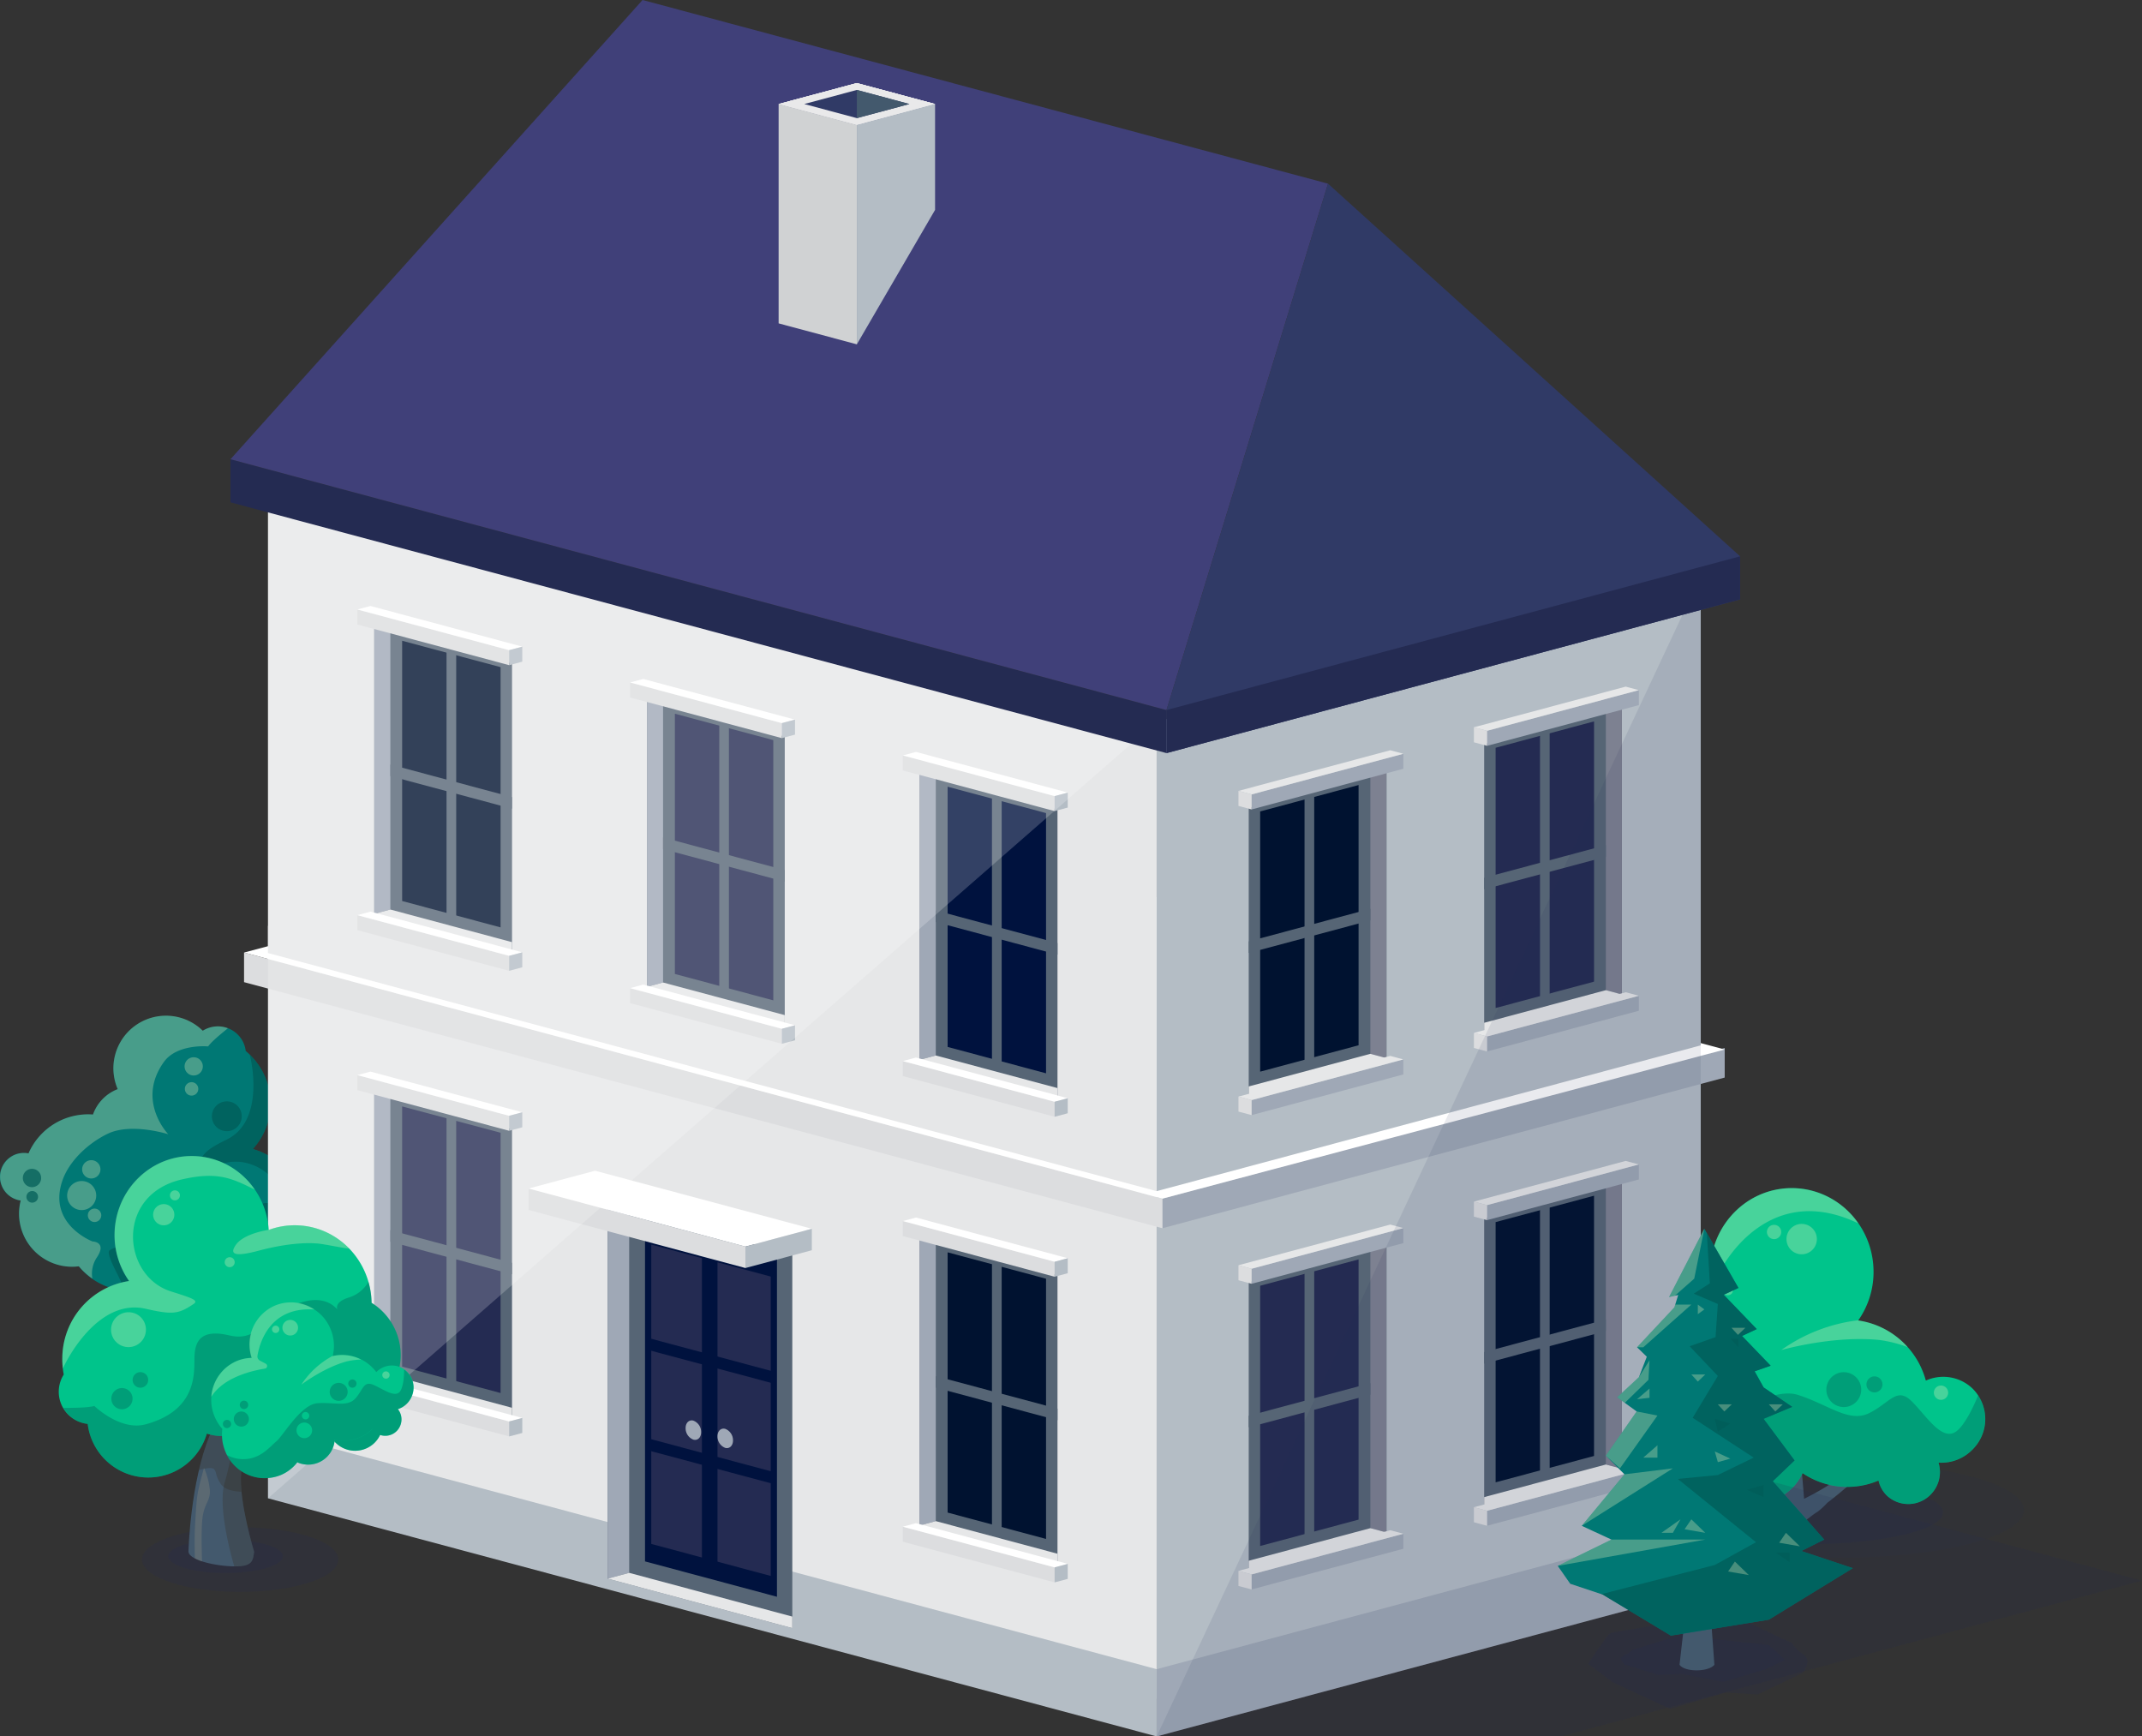 <?xml version="1.0" encoding="UTF-8"?><svg xmlns="http://www.w3.org/2000/svg" xmlns:xlink="http://www.w3.org/1999/xlink" viewBox="0 0 737.16 597.54"><rect x="0" y="0" width="737.16" height="597.54" fill="#333333" stroke="none"/><defs><style>.cls-1{fill:#43596d;}.cls-2{isolation:isolate;}.cls-10,.cls-13,.cls-21,.cls-3{fill:#242b52;}.cls-24,.cls-3,.cls-5{opacity:0.2;}.cls-10,.cls-13,.cls-3,.cls-5{mix-blend-mode:multiply;}.cls-4{clip-path:url(#clip-path);}.cls-5{fill:#2f1d00;}.cls-6{fill:#ffde96;opacity:0.13;}.cls-7{fill:#007874;}.cls-8{fill:#f1f3be;opacity:0.3;}.cls-9{fill:#005a56;opacity:0.71;}.cls-10{opacity:0.1;}.cls-11{fill:#00c48b;}.cls-12{opacity:0.5;}.cls-13{opacity:0.15;}.cls-14{fill:#b4bdc5;}.cls-15{fill:#e6e7e8;}.cls-16{fill:#9fa8b6;}.cls-17{fill:#dcdddf;}.cls-18,.cls-24{fill:#fff;}.cls-19{fill:#566575;}.cls-20{fill:#00123e;}.cls-22{fill:#7d8191;}.cls-23{fill:#001230;}.cls-25{fill:#404079;}.cls-26{fill:#303a66;}.cls-27{fill:#e9e9ea;}.cls-28{fill:#d0d2d3;}.cls-29{opacity:0.82;}.cls-30{clip-path:url(#clip-path-2);}.cls-31{fill:#87ad54;}</style><clipPath id="clip-path"><path class="cls-1" d="M55.86,441.93a65.87,65.87,0,0,1,.11-7.05c-6.5-2.23-10.27-20.23-10.27-20.23,4.9,10.52,8.83,15.91,10.85,16.48.23-2.27.52-7.64.64-9.89a50,50,0,0,1,.51-5.45c.41-2.46-.83-13.51.26-14.55,0,0,2,16.17,2.9,14.37,2.69-5.61,4.15-6.47,7.33-11.23.4-.59-7.34,15.78-7.25,16.71.32,3.69.73,9,1.26,16.79a62.07,62.07,0,0,0,8.14-5.71c-1.4-4.79,3.11-14.18,3.11-14.18-.14,5.06-2.08,11.8-1.17,12.42,2-2.35,11.93-9.78,14.28-12.84,0,0-13.91,18.25-24,25.29.47,5.93.65,15.68.89,17.58.52,3.95,1.3,8.52,2.1,12,.61.71-3.21,3-6.73,2.41-3.25-.57-5.6-.92-5-2.41.2-1.72.63-3.35.67-5.19.08-3.64.18-16.48.6-19-14.67-7.3-27-24.88-27-24.88C38.59,433.64,51.47,441.58,55.86,441.93Z"/></clipPath><clipPath id="clip-path-2"><path class="cls-1" d="M87.46,534c-.38,2.75-.45,4.8-5.45,5-5.88.28-16.8-1.75-17.15-5,0,0,.56-23.74,7.35-40.13S78.4,444.71,79,438.49s3.4-9.33,3.4-9.33l5.08,4.47s1.14,29.15,0,39.89-3.67,21.59-4.52,33.54C82.23,517,87.46,534,87.46,534Z"/></clipPath></defs><g class="cls-2"><g id="Layer_2" data-name="Layer 2"><g id="_ÎÓÈ_1" data-name="—ÎÓÈ_1"><path class="cls-3" d="M86.53,473.39c0,4.31-10.62,7.81-23.71,7.81s-23.7-3.5-23.7-7.81,10.61-7.8,23.7-7.8S86.53,469.08,86.53,473.39Z"/><path class="cls-3" d="M76.06,473.8c0,2.87-8,5.2-17.78,5.2s-17.78-2.33-17.78-5.2,8-5.2,17.78-5.2S76.06,470.93,76.06,473.8Z"/><path class="cls-1" d="M55.86,441.93a65.87,65.87,0,0,1,.11-7.05c-6.5-2.23-10.27-20.23-10.27-20.23,4.9,10.52,8.83,15.91,10.85,16.48.23-2.27.52-7.64.64-9.89a50,50,0,0,1,.51-5.45c.41-2.46-.83-13.51.26-14.55,0,0,2,16.17,2.9,14.37,2.69-5.61,4.15-6.47,7.33-11.23.4-.59-7.34,15.78-7.25,16.71.32,3.69.73,9,1.26,16.79a62.07,62.07,0,0,0,8.14-5.71c-1.4-4.79,3.11-14.18,3.11-14.18-.14,5.06-2.08,11.8-1.17,12.42,2-2.35,11.93-9.78,14.28-12.84,0,0-13.91,18.25-24,25.29.47,5.93.65,15.68.89,17.58.52,3.95,1.3,8.52,2.1,12,.61.71-3.21,3-6.73,2.41-3.25-.57-5.6-.92-5-2.41.2-1.72.63-3.35.67-5.19.08-3.64.18-16.48.6-19-14.67-7.3-27-24.88-27-24.88C38.59,433.64,51.47,441.58,55.86,441.93Z"/><g class="cls-4"><path class="cls-5" d="M62.56,442.86S61,446.34,61,448.35s-.5,15.54,0,16.79,1.57,13.53,1.57,13.53.77-15,.89-18.23C63.54,458.13,62.56,442.86,62.56,442.86Z"/><path class="cls-6" d="M57.3,477.92s1.18-7.77.68-12.28-1.5-5.26-.75-11.53,1.75-12.28,1.5-15.54-.25-11.27-.25-11.27L56,434.88s.51-1.82-1.75-3.07-3.26,0-3.26,0l4.9,10.12s.62,3.91-.38,3.41-5.27-1.25-7.27-2.51-6.52-.75-3.76.25,9.52,15,9.52,16.29.75,11.53.5,15.29S57.3,477.92,57.3,477.92Z"/><path class="cls-5" d="M69.76,443.08s-4.26-2.25-5-2.5-3.51.25-3.76,1.5-2.51,5.77-3.76,5.27-1.25-4.77-3-6-7-1.75-9-.5-22.3-9-22.3-9,1.5-33.58,2.5-33.58,44.86.75,44.86.75l6.52,30.32Z"/></g><path class="cls-7" d="M7.11,413.12a18.26,18.26,0,0,0,20,22.65,23.11,23.11,0,0,0,31.75,3.85,22,22,0,0,0,5.58-6.31,23.1,23.1,0,0,0,31,3c10-7.7,11.77-22.26,3.88-32.53a23.62,23.62,0,0,0-12.27-8.36s0-.06,0-.09a23.26,23.26,0,0,0,1.09-29.95,23.8,23.8,0,0,0-3.57-3.72,9.6,9.6,0,0,0-8.26-8.37,9.76,9.76,0,0,0-6.56,1.41,18.09,18.09,0,0,0-29.26,20.09A14.59,14.59,0,0,0,32,383.53a22.36,22.36,0,0,0-22.2,13.38A8.12,8.12,0,0,0,3,398.58a8.23,8.23,0,0,0,4.07,14.54Z"/><path class="cls-8" d="M7.11,413.12a8.22,8.22,0,1,1,2.71-16.21A22.36,22.36,0,0,1,32,383.53a14.59,14.59,0,0,1,8.52-8.74A18.09,18.09,0,0,1,69.8,354.7a9.76,9.76,0,0,1,6.56-1.41,10.17,10.17,0,0,1,2.07.55c-.83.68-1.83,1.5-3,2.48-3.21,2.75-3.79,3.77-3.79,3.77s-10.7-1-15.25,5.37c-9.61,13.4,1.52,24.86,1.52,24.86s-12.77-4.09-20.89-.15c-6.81,3.3-13.13,9.36-15.44,15.8-5.5,15.26,10.26,21.24,10.26,21.24s5.15.1,1.43,5.59A10.09,10.09,0,0,0,31.79,440a23.25,23.25,0,0,1-4.65-4.24,18.26,18.26,0,0,1-20-22.65Zm24.14,2.19a5,5,0,1,0-7-.72A5,5,0,0,0,31.25,415.31Zm2.15-10.47a3.15,3.15,0,1,0-4.42-.46A3.16,3.16,0,0,0,33.4,404.84ZM68.64,369.4a3.14,3.14,0,1,0-4.42-.46A3.16,3.16,0,0,0,68.64,369.4ZM34,420a2.31,2.31,0,1,0-3.25-.33A2.31,2.31,0,0,0,34,420ZM67.39,376.5a2.31,2.31,0,1,0-3.25-.33A2.31,2.31,0,0,0,67.39,376.5Z"/><path class="cls-9" d="M75.46,400.85c-6.52,2.62-8.11,3.11-7.53,1.27,1.56-5,2.7-6.35,10.15-10,12.22-6,9.09-24.57,7.85-29.24a22.78,22.78,0,0,1,2.26,2.52,23.26,23.26,0,0,1-1.09,29.95s0,.06,0,.09a23.62,23.62,0,0,1,12.27,8.36c7.89,10.27,6.15,24.83-3.88,32.53A22.67,22.67,0,0,1,75.16,440c-18.88-21.28,12-2.74,18.69-11.26C106.46,412.64,89.62,395.19,75.46,400.85Zm-6.23,23c-.22-4.1-.69-.55-6.41,2.89-6.28,3.77-19.79-.14-25.08,3.52-1.94,1.34,5.95,12.88,4.69,13.85a22.47,22.47,0,0,0,16.46-4.47,22,22,0,0,0,5.58-6.31S69.46,427.94,69.23,423.83ZM13,407.81a3.15,3.15,0,1,0-4.43-.46A3.13,3.13,0,0,0,13,407.81Zm-.63,5.59a2,2,0,1,0-2.84-.29A2,2,0,0,0,12.35,413.4Zm81.17,6.18a3.15,3.15,0,1,0-4.43-.46A3.14,3.14,0,0,0,93.52,419.58ZM81.3,388.11a5.13,5.13,0,1,0-7.22-.74A5.13,5.13,0,0,0,81.3,388.11Zm12.16,36.73a1.48,1.48,0,1,0-2.08-.22A1.48,1.48,0,0,0,93.46,424.84Zm-25.13-5.13a1.48,1.48,0,1,0-2.08-.22A1.49,1.49,0,0,0,68.33,419.71Z"/><path class="cls-10" d="M696.53,519.62c0,9.06-28.23,16.41-63,16.41s-63.05-7.35-63.05-16.41,28.23-16.41,63.05-16.41S696.53,510.56,696.53,519.62Z"/><path class="cls-3" d="M668.69,520.48c0,6-21.17,10.94-47.29,10.94s-47.29-4.9-47.29-10.94,21.17-10.94,47.29-10.94S668.69,514.44,668.69,520.48Z"/><path class="cls-1" d="M636.5,506c-1.42-.81,1.59-9.63,1.79-16.25,0,0-7,12.28-4.8,18.54a94.92,94.92,0,0,1-12.62,7.48c-.8-10.13-1.44-17.14-2-22-.13-1.21,11.86-22.63,11.24-21.85-4.93,6.21-7.19,7.34-11.35,14.69-1.33,2.35-4.5-18.81-4.5-18.81-1.69,1.36.24,15.82-.41,19a62.93,62.93,0,0,0-.78,7.13c-.19,3-.62,10-1,12.93-3.15-.73-9.21-7.78-16.8-21.55,0,0,5.84,23.55,15.9,26.47-.09,1.13-.14,2.13-.18,3.07-12.26-4.4-34.16-10.83-43.07-18.2,0,0,4.19,10.65,41,20.54l1.56,1.63a2.77,2.77,0,0,0,3,2.62c2.17.11,4.79-.33,6,1.44s2.44-.44,6.13-2.73a23.68,23.68,0,0,0,3.24-3c14.27-10.84,29.8-28.07,29.8-28.07C655,493.22,639.57,502.94,636.5,506Z"/><path class="cls-11" d="M678.62,477.62a14.55,14.55,0,0,0-15.85-2.53A28.38,28.38,0,0,0,639.5,454.4a29,29,0,0,0,5.26-17.55c-.44-15.88-13.37-28.41-28.89-28-14.64.41-26.33,12.22-27.23,26.89a27.43,27.43,0,0,0-10.2-1.68c-15.51.43-27.73,13.66-27.28,29.55a29.39,29.39,0,0,0,1.78,9.24,29.14,29.14,0,0,0-3.65,15c.44,15.89,13.38,28.41,28.89,28a27.46,27.46,0,0,0,13.35-3.92c.24.25.43.52.68.75a17.8,17.8,0,0,0,28.14-5.75,27.37,27.37,0,0,0,26.13,2.55,10.41,10.41,0,0,0,3,5.3,10.77,10.77,0,0,0,15.2-.73,11,11,0,0,0,2.45-10.73,15,15,0,0,0,12-4.81A14.75,14.75,0,0,0,678.62,477.62Z"/><path class="cls-8" d="M625.27,426.4a5.23,5.23,0,1,1-5.23-5.23A5.23,5.23,0,0,1,625.27,426.4Z"/><path class="cls-8" d="M613,423.94a2.46,2.46,0,1,1-2.45-2.45A2.46,2.46,0,0,1,613,423.94Z"/><path class="cls-8" d="M670.45,479.25a2.46,2.46,0,1,1-2.46-2.46A2.46,2.46,0,0,1,670.45,479.25Z"/><g class="cls-12"><path class="cls-9" d="M578.18,515.82a27.46,27.46,0,0,0,13.35-3.92c.24.25.43.52.68.75a17.8,17.8,0,0,0,28.14-5.75,27.37,27.37,0,0,0,26.13,2.55,10.41,10.41,0,0,0,3,5.3,10.77,10.77,0,0,0,15.2-.73,11,11,0,0,0,2.45-10.73,15,15,0,0,0,12-4.81,14.83,14.83,0,0,0,1.64-18.31c-1.83,4.43-4.49,9.89-7.26,12.19-5,4.16-10.55-5.17-15.64-10.19s-7.45.51-14.49,4.06-14-2.83-24.61-6.21-29.13,11.69-35.16,13.72-15.06,7.51-26.11,2.49a22.37,22.37,0,0,1-8-6.12C551,504.9,563.42,516.23,578.18,515.82Z"/><path class="cls-9" d="M640.53,478.2a6,6,0,1,1-6-6A6,6,0,0,1,640.53,478.2Z"/><path class="cls-9" d="M572.31,471.34a5.06,5.06,0,1,1-5.06-5.06A5.06,5.06,0,0,1,572.31,471.34Z"/><path class="cls-9" d="M647.85,476.4a2.76,2.76,0,1,1-2.76-2.76A2.76,2.76,0,0,1,647.85,476.4Z"/><path class="cls-9" d="M559.88,470.88a2.76,2.76,0,1,1-2.76-2.76A2.76,2.76,0,0,1,559.88,470.88Z"/><path class="cls-9" d="M575.19,463.14a2.82,2.82,0,1,1-2.81-2.82A2.82,2.82,0,0,1,575.19,463.14Z"/></g><path class="cls-8" d="M615.87,408.88c-14.64.41-26.33,12.22-27.23,26.89a27.23,27.23,0,0,0-10.2-1.68A28,28,0,0,0,554,450.14c12.14-9,31.06-6.46,40.27-4.45a1.76,1.76,0,0,0,1.89-.83,1.78,1.78,0,0,0-.17-2.06l-2.85-3.31a3.15,3.15,0,0,1-.32-3.67c4.07-6.82,19.36-27.94,46.72-14.82A27.9,27.9,0,0,0,615.87,408.88Z"/><path class="cls-8" d="M639.55,454.32A57.52,57.52,0,0,0,613,464.59s17.84-5.13,33.91-3.46a45.51,45.51,0,0,1,9.59,2.44,27.89,27.89,0,0,0-17-9.17Z"/><path class="cls-11" d="M608.93,493.74a5.23,5.23,0,1,1-5.23-5.22A5.23,5.23,0,0,1,608.93,493.74Z"/><path class="cls-11" d="M610.54,484.92a2.46,2.46,0,1,1-2.46-2.45A2.46,2.46,0,0,1,610.54,484.92Z"/><polygon class="cls-13" points="398.06 597.54 537.09 597.54 737.16 543.93 528.66 488.13 398.06 523.08 398.06 597.54"/><polygon class="cls-14" points="585.31 350.39 398.06 400.56 398.06 584.59 585.31 534.42 585.31 350.39"/><polygon class="cls-15" points="92.23 502.65 398.06 584.59 398.06 400.56 92.23 318.62 92.23 502.65"/><polygon class="cls-16" points="398.06 597.54 585.31 547.37 585.31 524.22 398.06 574.4 398.06 597.54"/><polygon class="cls-14" points="398.06 597.54 92.23 515.6 92.23 492.45 398.06 574.4 398.06 597.54"/><polygon class="cls-16" points="593.55 360.63 400.04 412.48 400.04 422.66 593.55 370.81 593.55 360.63"/><polygon class="cls-17" points="83.99 337.98 400.04 422.66 400.04 412.48 83.99 327.79 83.99 337.98"/><polygon class="cls-18" points="593.55 361.16 277.5 276.48 83.99 327.79 400.04 412.48 593.55 361.16"/><polygon class="cls-14" points="585.31 198.14 398.06 248.32 398.06 409.9 585.31 359.73 585.31 198.14"/><polygon class="cls-15" points="92.23 327.96 398.06 409.9 398.06 248.32 92.23 166.37 92.23 327.96"/><polygon class="cls-19" points="363.93 377.39 316.52 364.69 316.52 265.85 363.93 278.55 363.93 377.39"/><polygon class="cls-16" points="316.52 265.85 316.52 364.69 322.05 363.21 322.05 267.33 316.52 265.85"/><polygon class="cls-15" points="363.93 377.39 316.52 364.69 322.05 363.21 363.93 374.43 363.93 377.39"/><polygon class="cls-20" points="359.99 369.35 326.12 360.27 326.12 270.72 359.99 279.8 359.99 369.35"/><polygon class="cls-19" points="344.72 368.26 341.38 367.37 341.38 273.32 344.72 274.21 344.72 368.26"/><polygon class="cls-19" points="363.93 328.51 322.05 317.29 322.05 313.31 363.93 324.53 363.93 328.51"/><polygon class="cls-17" points="310.7 365.14 362.94 379.13 362.94 384.3 310.7 370.3 310.7 365.14"/><polygon class="cls-18" points="310.7 365.14 362.94 379.13 367.46 377.92 315.22 363.93 310.7 365.14"/><polygon class="cls-14" points="367.46 377.92 362.94 379.13 362.94 384.3 367.46 383.09 367.46 377.92"/><polygon class="cls-17" points="310.7 259.96 362.94 273.95 362.94 279.12 310.7 265.12 310.7 259.96"/><polygon class="cls-18" points="310.7 259.96 362.94 273.95 367.46 272.74 315.22 258.75 310.7 259.96"/><polygon class="cls-14" points="367.46 272.74 362.94 273.95 362.94 279.12 367.46 277.9 367.46 272.74"/><polygon class="cls-19" points="272.67 560.27 209.12 543.24 209.12 414.58 272.67 431.61 272.67 560.27"/><polygon class="cls-16" points="209.12 414.58 209.12 543.24 216.53 541.25 216.53 416.57 209.12 414.58"/><polygon class="cls-15" points="272.67 560.27 209.12 543.24 216.53 541.25 272.67 556.3 272.67 560.27"/><polygon class="cls-20" points="267.39 549.48 221.98 537.31 221.98 421.11 267.39 433.28 267.39 549.48"/><polygon class="cls-21" points="265.24 542.31 224.13 531.3 224.13 428.28 265.24 439.29 265.24 542.31"/><polygon class="cls-20" points="246.92 541.12 241.56 539.68 241.56 429.31 246.92 430.75 246.92 541.12"/><polygon class="cls-20" points="266.4 510.72 222.97 499.08 222.97 494.96 266.4 506.59 266.4 510.72"/><polygon class="cls-20" points="266.4 476.15 222.97 464.52 222.97 460.39 266.4 472.03 266.4 476.15"/><path class="cls-16" d="M252.26,495.7c0,1.8-1.2,2.94-2.67,2.55a4.18,4.18,0,0,1-2.67-4c0-1.8,1.19-2.95,2.67-2.55A4.19,4.19,0,0,1,252.26,495.7Z"/><path class="cls-16" d="M241.29,492.87c0,1.8-1.19,2.94-2.67,2.54a4.17,4.17,0,0,1-2.67-4c0-1.8,1.2-2.94,2.67-2.54A4.16,4.16,0,0,1,241.29,492.87Z"/><polygon class="cls-17" points="181.92 408.99 256.53 428.98 256.53 436.36 181.92 416.37 181.92 408.99"/><polygon class="cls-18" points="181.92 408.99 256.53 428.98 279.39 422.85 204.78 402.87 181.92 408.99"/><polygon class="cls-14" points="279.39 422.85 279.39 430.23 256.53 436.36 256.53 428.98 279.39 422.85"/><polygon class="cls-19" points="270.07 352.29 222.67 339.58 222.67 240.74 270.07 253.44 270.07 352.29"/><polygon class="cls-16" points="222.67 240.74 222.67 339.58 228.19 338.1 228.19 242.22 222.67 240.74"/><polygon class="cls-15" points="270.07 352.29 222.67 339.58 228.19 338.1 270.07 349.32 270.07 352.29"/><polygon class="cls-21" points="266.13 344.24 232.26 335.16 232.26 245.61 266.13 254.69 266.13 344.24"/><polygon class="cls-19" points="250.86 343.16 247.53 342.26 247.53 248.21 250.86 249.1 250.86 343.16"/><polygon class="cls-19" points="270.07 303.4 228.19 292.18 228.19 288.2 270.07 299.42 270.07 303.4"/><polygon class="cls-17" points="216.84 340.03 269.08 354.03 269.08 359.19 216.84 345.19 216.84 340.03"/><polygon class="cls-18" points="216.84 340.03 269.08 354.03 273.6 352.81 221.36 338.82 216.84 340.03"/><polygon class="cls-14" points="273.6 352.81 269.08 354.02 269.08 359.19 273.6 357.98 273.6 352.81"/><polygon class="cls-17" points="216.84 234.85 269.08 248.84 269.08 254.01 216.84 240.01 216.84 234.85"/><polygon class="cls-18" points="216.84 234.85 269.08 248.84 273.6 247.63 221.36 233.64 216.84 234.85"/><polygon class="cls-14" points="273.6 247.63 269.08 248.84 269.08 254.01 273.6 252.8 273.6 247.63"/><polygon class="cls-19" points="429.74 376.83 477.14 364.13 477.14 265.28 429.74 277.99 429.74 376.83"/><polygon class="cls-22" points="477.14 265.28 477.14 364.13 471.61 362.64 471.61 266.76 477.14 265.28"/><polygon class="cls-15" points="429.74 376.83 477.14 364.13 471.61 362.64 429.74 373.87 429.74 376.83"/><polygon class="cls-23" points="433.68 368.78 467.55 359.7 467.55 270.15 433.68 279.23 433.68 368.78"/><polygon class="cls-19" points="448.95 367.7 452.28 366.81 452.28 272.75 448.95 273.64 448.95 367.7"/><polygon class="cls-19" points="429.74 327.94 471.61 316.72 471.61 312.74 429.74 323.96 429.74 327.94"/><polygon class="cls-16" points="482.96 364.57 430.73 378.57 430.73 383.73 482.96 369.74 482.96 364.57"/><polygon class="cls-15" points="482.96 364.57 430.73 378.57 426.21 377.36 478.45 363.36 482.96 364.57"/><polygon class="cls-17" points="426.21 377.36 430.73 378.57 430.73 383.73 426.21 382.52 426.21 377.36"/><polygon class="cls-16" points="482.96 259.39 430.73 273.38 430.73 278.55 482.96 264.55 482.96 259.39"/><polygon class="cls-15" points="482.96 259.39 430.73 273.38 426.21 272.17 478.45 258.18 482.96 259.39"/><polygon class="cls-17" points="426.21 272.17 430.73 273.38 430.73 278.55 426.21 277.34 426.21 272.17"/><polygon class="cls-19" points="510.77 354.92 558.17 342.22 558.17 243.38 510.77 256.08 510.77 354.92"/><polygon class="cls-22" points="558.17 243.38 558.17 342.22 552.65 340.74 552.65 244.86 558.17 243.38"/><polygon class="cls-15" points="510.77 354.92 558.17 342.22 552.65 340.74 510.77 351.96 510.77 354.92"/><polygon class="cls-21" points="514.71 346.88 548.58 337.8 548.58 248.25 514.71 257.32 514.71 346.88"/><polygon class="cls-19" points="529.98 345.8 533.31 344.9 533.31 250.85 529.98 251.74 529.98 345.8"/><polygon class="cls-19" points="510.77 306.04 552.65 294.82 552.65 290.84 510.77 302.06 510.77 306.04"/><polygon class="cls-16" points="564 342.67 511.76 356.67 511.76 361.83 564 347.83 564 342.67"/><polygon class="cls-15" points="564 342.67 511.76 356.67 507.24 355.45 559.48 341.46 564 342.67"/><polygon class="cls-17" points="507.24 355.45 511.76 356.67 511.76 361.83 507.24 360.62 507.24 355.45"/><polygon class="cls-16" points="564 237.49 511.76 251.48 511.76 256.65 564 242.65 564 237.49"/><polygon class="cls-15" points="564 237.49 511.76 251.48 507.24 250.27 559.48 236.28 564 237.49"/><polygon class="cls-17" points="507.24 250.27 511.76 251.48 511.76 256.65 507.24 255.44 507.24 250.27"/><polygon class="cls-19" points="429.74 540.05 477.14 527.35 477.14 428.51 429.74 441.21 429.74 540.05"/><polygon class="cls-22" points="477.14 428.51 477.14 527.35 471.61 525.87 471.61 429.99 477.14 428.51"/><polygon class="cls-15" points="429.74 540.05 477.14 527.35 471.61 525.87 429.74 537.09 429.74 540.05"/><polygon class="cls-21" points="433.68 532.01 467.55 522.93 467.55 433.38 433.68 442.45 433.68 532.01"/><polygon class="cls-19" points="448.95 530.92 452.28 530.03 452.28 435.98 448.95 436.87 448.95 530.92"/><polygon class="cls-19" points="429.74 491.17 471.61 479.95 471.61 475.97 429.74 487.19 429.74 491.17"/><polygon class="cls-16" points="482.96 527.8 430.73 541.79 430.73 546.96 482.96 532.96 482.96 527.8"/><polygon class="cls-15" points="482.96 527.8 430.73 541.79 426.21 540.58 478.45 526.59 482.96 527.8"/><polygon class="cls-17" points="426.21 540.58 430.73 541.79 430.73 546.96 426.21 545.75 426.21 540.58"/><polygon class="cls-16" points="482.96 422.61 430.73 436.61 430.73 441.77 482.96 427.78 482.96 422.61"/><polygon class="cls-15" points="482.96 422.61 430.73 436.61 426.21 435.4 478.45 421.4 482.96 422.61"/><polygon class="cls-17" points="426.21 435.4 430.73 436.61 430.73 441.77 426.21 440.56 426.21 435.4"/><polygon class="cls-19" points="510.77 518.15 558.17 505.45 558.17 406.61 510.77 419.31 510.77 518.15"/><polygon class="cls-22" points="558.17 406.61 558.17 505.45 552.65 503.97 552.65 408.09 558.17 406.61"/><polygon class="cls-15" points="510.77 518.15 558.17 505.45 552.65 503.97 510.77 515.19 510.77 518.15"/><polygon class="cls-23" points="514.71 510.1 548.58 501.03 548.58 411.47 514.71 420.55 514.71 510.1"/><polygon class="cls-19" points="529.98 509.02 533.31 508.13 533.31 414.07 529.98 414.97 529.98 509.02"/><polygon class="cls-19" points="510.77 469.26 552.65 458.05 552.65 454.07 510.77 465.29 510.77 469.26"/><polygon class="cls-16" points="564 505.89 511.76 519.89 511.76 525.05 564 511.06 564 505.89"/><polygon class="cls-15" points="564 505.89 511.76 519.89 507.24 518.68 559.48 504.68 564 505.89"/><polygon class="cls-17" points="507.24 518.68 511.76 519.89 511.76 525.05 507.24 523.84 507.24 518.68"/><polygon class="cls-16" points="564 400.71 511.76 414.71 511.76 419.87 564 405.88 564 400.71"/><polygon class="cls-15" points="564 400.71 511.76 414.71 507.24 413.5 559.48 399.5 564 400.71"/><polygon class="cls-17" points="507.24 413.5 511.76 414.71 511.76 419.87 507.24 418.66 507.24 413.5"/><polygon class="cls-19" points="176.21 327.18 128.81 314.48 128.81 215.63 176.21 228.33 176.21 327.18"/><polygon class="cls-16" points="128.81 215.63 128.81 314.48 134.34 312.99 134.34 217.11 128.81 215.63"/><polygon class="cls-15" points="176.21 327.18 128.81 314.48 134.34 312.99 176.21 324.21 176.21 327.18"/><polygon class="cls-23" points="172.27 319.13 138.4 310.06 138.4 220.5 172.27 229.58 172.27 319.13"/><polygon class="cls-19" points="157 318.05 153.67 317.15 153.67 223.1 157 223.99 157 318.05"/><polygon class="cls-19" points="176.21 278.29 134.34 267.07 134.34 263.09 176.21 274.31 176.21 278.29"/><polygon class="cls-17" points="122.98 314.92 175.22 328.92 175.22 334.08 122.98 320.08 122.98 314.92"/><polygon class="cls-18" points="122.98 314.92 175.22 328.92 179.74 327.71 127.5 313.71 122.98 314.92"/><polygon class="cls-14" points="179.74 327.71 175.22 328.92 175.22 334.08 179.74 332.87 179.74 327.71"/><polygon class="cls-17" points="122.98 209.74 175.22 223.73 175.22 228.9 122.98 214.9 122.98 209.74"/><polygon class="cls-18" points="122.98 209.74 175.22 223.73 179.74 222.52 127.5 208.53 122.98 209.74"/><polygon class="cls-14" points="179.74 222.52 175.22 223.73 175.22 228.9 179.74 227.69 179.74 222.52"/><polygon class="cls-19" points="363.93 537.63 316.52 524.93 316.52 426.08 363.93 438.79 363.93 537.63"/><polygon class="cls-16" points="316.52 426.08 316.52 524.93 322.05 523.45 322.05 427.57 316.52 426.08"/><polygon class="cls-15" points="363.93 537.63 316.52 524.93 322.05 523.45 363.93 534.67 363.93 537.63"/><polygon class="cls-23" points="359.99 529.58 326.12 520.51 326.12 430.95 359.99 440.03 359.99 529.58"/><polygon class="cls-19" points="344.72 528.5 341.38 527.61 341.38 433.55 344.72 434.44 344.72 528.5"/><polygon class="cls-19" points="363.93 488.74 322.05 477.52 322.05 473.55 363.93 484.76 363.93 488.74"/><polygon class="cls-17" points="310.7 525.37 362.94 539.37 362.94 544.53 310.7 530.54 310.7 525.37"/><polygon class="cls-18" points="310.7 525.37 362.94 539.37 367.46 538.16 315.22 524.16 310.7 525.37"/><polygon class="cls-14" points="367.46 538.16 362.94 539.37 362.94 544.53 367.46 543.32 367.46 538.16"/><polygon class="cls-17" points="310.7 420.19 362.94 434.19 362.94 439.35 310.7 425.36 310.7 420.19"/><polygon class="cls-18" points="310.7 420.19 362.94 434.19 367.46 432.98 315.22 418.98 310.7 420.19"/><polygon class="cls-14" points="367.46 432.98 362.94 434.19 362.94 439.35 367.46 438.14 367.46 432.98"/><polygon class="cls-19" points="176.21 487.41 128.81 474.71 128.81 375.87 176.21 388.57 176.21 487.41"/><polygon class="cls-16" points="128.81 375.87 128.81 474.71 134.34 473.23 134.34 377.35 128.81 375.87"/><polygon class="cls-15" points="176.21 487.41 128.81 474.71 134.34 473.23 176.21 484.45 176.21 487.41"/><polygon class="cls-21" points="172.27 479.37 138.4 470.29 138.4 380.74 172.27 389.81 172.27 479.37"/><polygon class="cls-19" points="157 478.28 153.67 477.39 153.67 383.33 157 384.23 157 478.28"/><polygon class="cls-19" points="176.21 438.53 134.34 427.31 134.34 423.33 176.21 434.55 176.21 438.53"/><polygon class="cls-17" points="122.98 475.16 175.22 489.15 175.22 494.31 122.98 480.32 122.98 475.16"/><polygon class="cls-18" points="122.98 475.16 175.22 489.15 179.74 487.94 127.5 473.94 122.98 475.16"/><polygon class="cls-14" points="179.74 487.94 175.22 489.15 175.22 494.31 179.74 493.11 179.74 487.94"/><polygon class="cls-17" points="122.98 369.97 175.22 383.97 175.22 389.13 122.98 375.14 122.98 369.97"/><polygon class="cls-18" points="122.98 369.97 175.22 383.97 179.74 382.76 127.5 368.76 122.98 369.97"/><polygon class="cls-14" points="179.74 382.76 175.22 383.97 175.22 389.13 179.74 387.92 179.74 382.76"/><polygon class="cls-10" points="585.31 547.37 585.31 198.14 398.06 597.54 585.31 547.37"/><polygon class="cls-24" points="398.06 248.32 92.23 515.6 92.23 166.37 398.06 248.32"/><polygon class="cls-21" points="79.31 158.04 401.44 244.35 401.44 259.16 79.31 172.86 79.31 158.04"/><polygon class="cls-25" points="79.31 158.04 401.44 244.35 457.03 63.2 221.13 0 79.31 158.04"/><polygon class="cls-26" points="457.03 63.2 401.44 244.35 401.44 259.16 598.85 206.26 598.85 191.44 457.03 63.2"/><polygon class="cls-21" points="598.85 206.26 598.85 191.44 401.44 244.35 401.44 259.16 598.85 206.26"/><polygon class="cls-27" points="294.88 43.01 267.96 35.8 294.88 28.59 321.8 35.8 294.88 43.01"/><polygon class="cls-27" points="294.88 43.01 267.96 35.8 294.88 28.59 321.8 35.8 294.88 43.01"/><polygon class="cls-27" points="294.88 43.01 267.96 35.8 294.88 28.59 321.8 35.8 294.88 43.01"/><polygon class="cls-27" points="294.88 43.01 267.96 35.8 294.88 28.59 321.8 35.8 294.88 43.01"/><polygon class="cls-26" points="294.88 40.65 276.78 35.8 294.88 30.95 312.97 35.8 294.88 40.65"/><polygon class="cls-1" points="294.88 40.65 294.88 30.95 312.97 35.8 294.88 40.65"/><polygon class="cls-28" points="294.88 118.49 267.96 111.28 267.96 35.8 294.88 43.01 294.88 118.49"/><polygon class="cls-14" points="294.88 118.49 321.8 72.23 321.8 35.8 294.88 43.01 294.88 118.49"/><path class="cls-3" d="M616.81,565.48s.7,1.77,3.88,3.88-.35,6.36-.35,6.36l-15.53,7.41-10.95-.71-19.06,5.65L555,578.89l-8.47-6.35s6.7-10.24,7.76-10.59,25.06-4.23,26.12-4.23,12.36-3.53,12.36-3.53Z"/><path class="cls-3" d="M561.76,567.79s-.53.85-2.91,1.88.27,3.09.27,3.09l11.6,3.6,8.18-.35,14.25,2.74,14.77-4.45,6.33-3.09s-5-5-5.8-5.14S589.72,564,588.93,564s-9.24-1.72-9.24-1.72Z"/><path class="cls-1" d="M578,572.9c1.75,2.54,9.91,2.54,12,0l-2.09-28.71h-8.24L579.7,558Z"/><polygon class="cls-7" points="586.54 422.82 574.4 446.35 577.55 445.62 576.23 449.89 563.38 463.61 566.74 466.88 564.03 473.9 556.55 480.85 563.25 485.71 552.63 500.93 559.05 507.34 544.35 525.07 554.58 529.8 536.09 538.85 540.39 545.01 551.59 548.74 575.02 562.85 608.72 557.37 637.64 539.64 619.93 533.73 627.8 529.8 610.09 509.73 617.59 502.56 606.94 488.26 616.78 484.13 606.94 477.44 603.85 471.9 609.37 469.97 599.52 459.73 604.58 457.37 593.22 445.56 598.28 443.2 586.54 422.82"/><polygon class="cls-9" points="575.02 562.85 608.72 557.37 637.64 539.64 619.93 533.73 627.8 529.8 610.09 509.73 617.59 502.56 606.94 488.26 616.78 484.13 606.94 477.44 603.85 471.9 609.37 469.97 599.52 459.73 604.58 457.37 593.22 445.56 598.28 443.2 587.4 424.33 588.44 441.62 582.92 445.17 591.19 448.73 590.4 460.13 581.48 463.27 591.19 473.5 582.53 487.89 603.53 501.6 591.19 507.59 577.41 508.93 604.32 530.71 590.14 538.55 551.09 548.59 551.59 548.74 575.02 562.85"/><polygon class="cls-8" points="559.05 507.34 544.35 525.07 575.71 505.29 559.05 507.34"/><polygon class="cls-8" points="563.25 485.71 552.63 500.93 557.51 505.29 570.4 487.13 563.25 485.71"/><polygon class="cls-8" points="556.55 480.85 559.17 482.75 567.31 474.82 567.67 468.1 564.03 473.9 556.55 480.85"/><polygon class="cls-8" points="554.58 529.8 536.09 538.85 586.86 529.8 554.58 529.8"/><polygon class="cls-8" points="576.53 448.93 576.23 449.89 563.38 463.61 565.52 463.63 582.07 448.93 576.53 448.93"/><polygon class="cls-8" points="576.4 445.89 583.06 440.01 586.54 422.82 574.4 446.35 576.4 445.89"/><polygon class="cls-8" points="563.38 481.51 567.67 477.83 567.67 481.01 563.38 481.51"/><polygon class="cls-8" points="584.3 448.93 584.3 452.25 586.54 450.59 584.3 448.93"/><polygon class="cls-8" points="565.53 501.6 570.4 501.6 570.4 497.36 565.53 501.6"/><polygon class="cls-8" points="586.86 527.48 582.07 522.84 579.74 526.25 586.86 527.48"/><polygon class="cls-8" points="601.84 542.01 597.05 537.37 594.72 540.79 601.84 542.01"/><polygon class="cls-8" points="619.42 532.12 614.63 527.48 612.3 530.89 619.42 532.12"/><polygon class="cls-8" points="578.33 522.84 575.71 527.48 571.77 527.48 578.33 522.84"/><polygon class="cls-8" points="586.86 472.98 584.3 475.43 582.07 472.98 586.86 472.98"/><polygon class="cls-8" points="595.98 483.27 593.42 485.71 591.19 483.27 595.98 483.27"/><polygon class="cls-8" points="613.53 483.27 610.97 485.71 608.74 483.27 613.53 483.27"/><polygon class="cls-8" points="600.67 456.92 598.11 459.36 595.88 456.92 600.67 456.92"/><polygon class="cls-8" points="591.19 503.16 595.48 501.94 590.14 499.48 591.19 503.16"/><g class="cls-29"><polygon class="cls-9" points="615.86 534.32 611.14 534.32 615.86 537.54 615.86 534.32"/><polygon class="cls-9" points="606.94 511.03 601.16 512.65 606.94 515.18 606.94 511.03"/><polygon class="cls-9" points="590.14 488.26 595.48 489.88 591.19 492.66 590.14 488.26"/><polygon class="cls-9" points="598.28 460.65 595.48 460.65 598.28 463.63 598.28 460.65"/></g><path class="cls-3" d="M116.43,536.68c0,6.14-15.12,11.12-33.78,11.12s-33.78-5-33.78-11.12S64,525.56,82.65,525.56,116.43,530.54,116.43,536.68Z"/><path class="cls-3" d="M97.34,535.56c0,3.19-8.83,5.77-19.73,5.77s-19.73-2.58-19.73-5.77,8.83-5.77,19.73-5.77S97.34,532.37,97.34,535.56Z"/><path class="cls-1" d="M87.46,534c-.38,2.75-.45,4.8-5.45,5-5.88.28-16.8-1.75-17.15-5,0,0,.56-23.74,7.35-40.13S78.4,444.71,79,438.49s3.4-9.33,3.4-9.33l5.08,4.47s1.14,29.15,0,39.89-3.67,21.59-4.52,33.54C82.23,517,87.46,534,87.46,534Z"/><g class="cls-30"><path class="cls-5" d="M81,540.33s-6.6-21-3.64-30.3,7.63-42,7.63-47.47.85-19.5-1.69-21.62-5.09,3.82-5.09,3.82-3.81-22-2.54-22,27.55,2.54,27.55,2.54L91.8,524.45l.42,12.29Z"/><path class="cls-5" d="M66.85,506.43s5.9-2.16,6.89-.79.19,1.77,2.16,4.92,8.66,2.95,9.25,2.56,7.48-.2,6.1-2.36.59-20.46-3-20.86-18.89-1.57-18.89-1S66.85,506.43,66.85,506.43Z"/><path class="cls-6" d="M69.63,539.81s-.55-11.48,0-17,2.81-6.15,2.58-10a24.39,24.39,0,0,0-2-7.68s-1.29,4.53-2,7.87-.88,9-1.11,12.63,0,12.52,0,12.52Z"/></g><path class="cls-11" d="M129.31,483.34a21.18,21.18,0,0,0-1.44-35c-.23-14.46-11.5-26.29-25.75-26.69a25.77,25.77,0,0,0-9.64,1.59c-.85-13.87-11.9-25-25.73-25.4-14.65-.42-26.87,11.41-27.29,26.42a27.42,27.42,0,0,0,4.93,16.5.41.41,0,0,0,0,.09A27,27,0,0,0,21.45,467a28,28,0,0,0,.49,6,11.13,11.13,0,0,0,1.31,13.57A11.29,11.29,0,0,0,30.18,490a21,21,0,0,0,41,3.33,16.89,16.89,0,0,0,14.06-1.63A25.94,25.94,0,0,0,115,495.94a9.53,9.53,0,1,0,14.3-12.6Z"/><path class="cls-8" d="M62.7,405.84c12.23-2.78,17.14-.35,25,3.55a26.29,26.29,0,0,0-21-11.58c-14.65-.42-26.87,11.41-27.29,26.42a27.42,27.42,0,0,0,4.93,16.5.41.41,0,0,0,0,.09A27,27,0,0,0,21.45,467a28.28,28.28,0,0,0,.19,3.93c2.3-5.1,13-24.07,28.45-20.56,9.39,2.15,11.37,1.81,16.46-1.59,1.87-1.24.07-1.95-7.7-4.37C42,439.11,39.58,411.09,62.7,405.84Z"/><path class="cls-8" d="M81.26,428.26c-2.8,3.85.4,4.1,7.89,2.09,4.33-1.15,12.62-3,20-2.44,2.72.22,9.15,1.68,11,1.73a25.91,25.91,0,0,0-27.71-6.43S84.06,424.4,81.26,428.26Z"/><g class="cls-12"><path class="cls-9" d="M137.89,466.31a21.15,21.15,0,0,0-10-18,27.62,27.62,0,0,0-1.09-7.21,11.75,11.75,0,0,1-6.64,5.37c-7.36,2.22-2.8,6.07-2.8,6.07s-4.48-10.84-20.58-1.13c-6.8,4.1-9.3,10.14-17.84,8.13-10.18-2.4-11.76,2.37-12,7.12s1.63,18.45-16.82,23.48c-8.73,2.38-17.65-6.32-17.65-6.32s-1.27.48-6.17.61c-1.74.05-3.24.06-4.48.06A11.07,11.07,0,0,0,30.18,490a21,21,0,0,0,41,3.33,16.89,16.89,0,0,0,14.06-1.63A25.94,25.94,0,0,0,115,495.94a9.53,9.53,0,1,0,14.3-12.6A21.14,21.14,0,0,0,137.89,466.31Z"/><path class="cls-9" d="M115,469.45a5.75,5.75,0,1,1-5.75-5.74A5.76,5.76,0,0,1,115,469.45Z"/><path class="cls-9" d="M103.24,475.2a3.65,3.65,0,1,1-3.64-3.65A3.65,3.65,0,0,1,103.24,475.2Z"/><path class="cls-9" d="M45.62,481.3A3.65,3.65,0,1,1,42,477.66,3.64,3.64,0,0,1,45.62,481.3Z"/><path class="cls-9" d="M112.84,460.19a2.68,2.68,0,1,1-2.68-2.68A2.68,2.68,0,0,1,112.84,460.19Z"/><path class="cls-9" d="M51,474.86a2.68,2.68,0,1,1-2.68-2.68A2.68,2.68,0,0,1,51,474.86Z"/></g><path class="cls-31" d="M123.79,487.47a3.65,3.65,0,1,1-3.65-3.65A3.64,3.64,0,0,1,123.79,487.47Z"/><path class="cls-31" d="M127.14,481.59a2.35,2.35,0,1,1-2.35-2.34A2.34,2.34,0,0,1,127.14,481.59Z"/><path class="cls-8" d="M60,418a3.65,3.65,0,1,1-3.65-3.64A3.64,3.64,0,0,1,60,418Z"/><path class="cls-8" d="M50.22,457.51a6,6,0,1,1-5.95-5.94A5.95,5.95,0,0,1,50.22,457.51Z"/><path class="cls-8" d="M61.92,411.34a1.72,1.72,0,1,1-1.72-1.71A1.71,1.71,0,0,1,61.92,411.34Z"/><path class="cls-8" d="M80.77,434.35a1.72,1.72,0,1,1-1.72-1.72A1.71,1.71,0,0,1,80.77,434.35Z"/><path class="cls-11" d="M137.57,470.4a7.5,7.5,0,0,0-8.07,1.77,14.59,14.59,0,0,0-15-5.53,14.91,14.91,0,0,0-.78-9.39,14.44,14.44,0,0,0-27.07,10,14.13,14.13,0,0,0-5.21,1.11,14.64,14.64,0,0,0-7.51,19.28,15.3,15.3,0,0,0,2.59,4.09,15,15,0,0,0,1.07,7.85,14.63,14.63,0,0,0,19.09,8,14.08,14.08,0,0,0,5.66-4.39,4.09,4.09,0,0,0,.47.23,9.16,9.16,0,0,0,12.39-8,14.15,14.15,0,0,0,8.65-.78,14,14,0,0,0,4.34-2.91,5.38,5.38,0,0,0,2.45,2,5.55,5.55,0,0,0,7.14-3.21,5.63,5.63,0,0,0-.84-5.6,7.73,7.73,0,0,0,4.83-4.55A7.61,7.61,0,0,0,137.57,470.4Z"/><path class="cls-8" d="M102.39,455.91a2.69,2.69,0,1,1-3.49-1.52A2.69,2.69,0,0,1,102.39,455.91Z"/><path class="cls-8" d="M96.05,457a1.26,1.26,0,1,1-1.64-.72A1.26,1.26,0,0,1,96.05,457Z"/><path class="cls-8" d="M134,472.72a1.26,1.26,0,1,1-1.64-.72A1.27,1.27,0,0,1,134,472.72Z"/><g class="cls-12"><path class="cls-9" d="M96.65,507.58a14.08,14.08,0,0,0,5.66-4.39,4.09,4.09,0,0,0,.47.23,9.16,9.16,0,0,0,12.39-8,14.15,14.15,0,0,0,8.65-.78,14,14,0,0,0,4.34-2.91,5.38,5.38,0,0,0,2.45,2,5.55,5.55,0,0,0,7.14-3.21,5.63,5.63,0,0,0-.84-5.6,7.73,7.73,0,0,0,4.83-4.55,7.65,7.65,0,0,0-2.66-9.08c0,2.47-.29,5.58-1.19,7.2-1.62,2.94-6-.49-9.4-1.94s-3.48,1.65-6.18,4.67-7.21,1.27-13,1.65S97.61,493.88,95.1,496s-5.8,6.43-12,6.11a11.63,11.63,0,0,1-5-1.42A14.6,14.6,0,0,0,96.65,507.58Z"/><path class="cls-9" d="M119.43,477.84a3.09,3.09,0,1,1-4-1.75A3.09,3.09,0,0,1,119.43,477.84Z"/><path class="cls-9" d="M85.48,487.38a2.6,2.6,0,1,1-3.37-1.47A2.6,2.6,0,0,1,85.48,487.38Z"/><path class="cls-9" d="M122.6,475.6a1.42,1.42,0,1,1-1.84-.8A1.42,1.42,0,0,1,122.6,475.6Z"/><path class="cls-9" d="M79.44,489.5a1.42,1.42,0,1,1-1.84-.8A1.42,1.42,0,0,1,79.44,489.5Z"/><path class="cls-9" d="M85.32,482.92a1.45,1.45,0,1,1-1.88-.83A1.45,1.45,0,0,1,85.32,482.92Z"/></g><path class="cls-8" d="M94.6,449.29a14.57,14.57,0,0,0-8,18,14.13,14.13,0,0,0-5.21,1.11,14.42,14.42,0,0,0-8.67,12.28c4.11-6.61,13.66-8.94,18.44-9.71a.9.9,0,0,0,.76-.75.92.92,0,0,0-.47-.95l-2-1.05a1.63,1.63,0,0,1-.84-1.7c.66-4,4-17,19.59-15.88A14.33,14.33,0,0,0,94.6,449.29Z"/><path class="cls-8" d="M114.48,466.59a29.56,29.56,0,0,0-10.79,9.91s7.58-5.81,15.59-8a24,24,0,0,1,5-.64,14.32,14.32,0,0,0-9.86-1.19S114.47,466.61,114.48,466.59Z"/><path class="cls-11" d="M107.23,491.22a2.69,2.69,0,1,1-3.49-1.51A2.7,2.7,0,0,1,107.23,491.22Z"/><path class="cls-11" d="M106.34,486.7a1.27,1.27,0,1,1-1.64-.71A1.27,1.27,0,0,1,106.34,486.7Z"/></g></g></g></svg>
